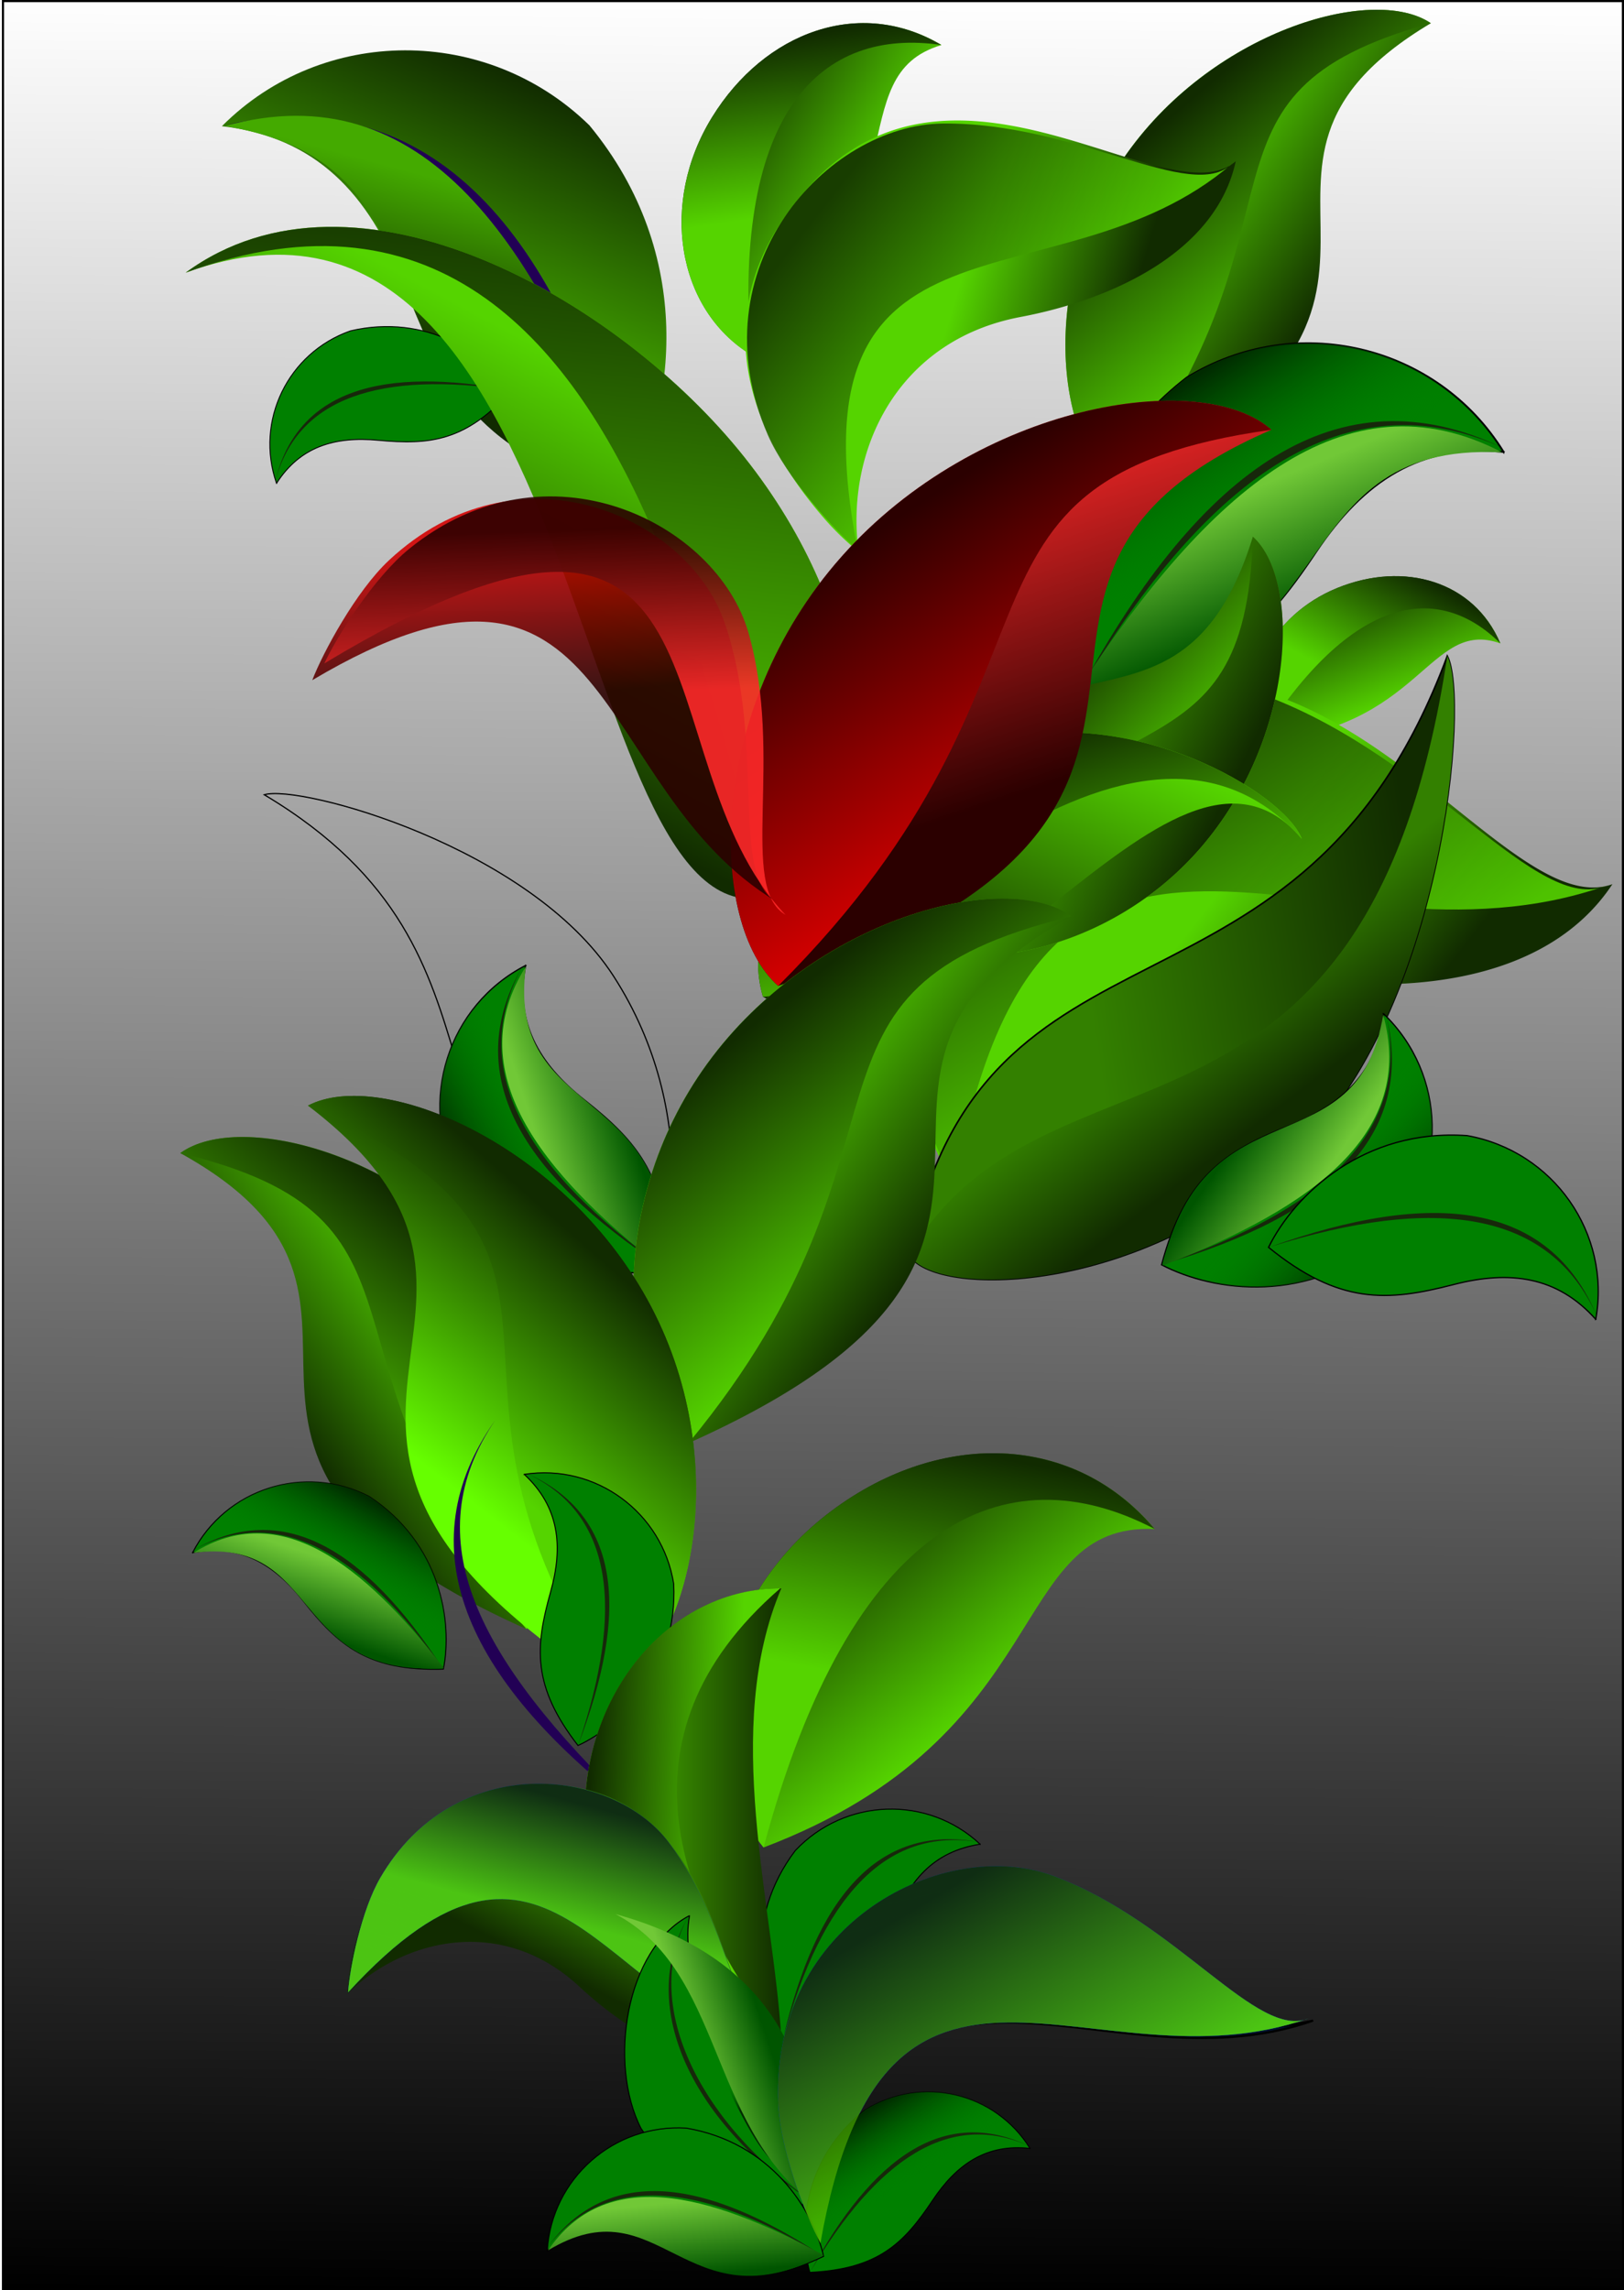 <svg xmlns="http://www.w3.org/2000/svg" xmlns:xlink="http://www.w3.org/1999/xlink" viewBox="0 0 751.41 1059.6"><defs><linearGradient id="L" y2="550.93" xlink:href="#f" gradientUnits="userSpaceOnUse" x2="200" gradientTransform="rotate(169.014 199.814 670.127) scale(.814)" y1="513.08" x1="229.29"/><linearGradient id="g"><stop offset="0" stop-color="#2b0000"/><stop offset="1" stop-color="#d40000"/></linearGradient><linearGradient id="e"><stop offset="0" stop-color="#55d400"/><stop offset="1" stop-color="#112b00"/></linearGradient><linearGradient id="a"><stop offset="0" stop-color="#112b00"/><stop offset="1" stop-color="#55d400"/></linearGradient><linearGradient id="b"><stop offset="0" stop-color="#112b00"/><stop offset="1" stop-color="#4a0"/></linearGradient><linearGradient id="f"><stop offset="0" stop-color="#112b00"/><stop offset="1" stop-color="#338000"/></linearGradient><linearGradient id="n" y2="548.79" xlink:href="#i" gradientUnits="userSpaceOnUse" x2="374.27" gradientTransform="translate(222.86 -167.14)" y1="548.79" x1="207.14"/><linearGradient id="k" y2="-.217" gradientUnits="userSpaceOnUse" x2="365.68" y1="1062.5" x1="357.59"><stop offset="0"/><stop offset="1" stop-color="#fff"/></linearGradient><linearGradient id="D" y2="462.33" xlink:href="#g" gradientUnits="userSpaceOnUse" x2="493.48" gradientTransform="matrix(.273 -.766 -.766 -.273 481.58 779.1)" y1="409.96" x1="436.07"/><linearGradient id="c"><stop offset="0" stop-color="#002b00"/><stop offset="1" stop-color="green" stop-opacity="0"/></linearGradient><linearGradient id="d"><stop offset="0" stop-color="#04a"/><stop offset="1" stop-color="#04a" stop-opacity="0"/></linearGradient><linearGradient id="r" y2="402.98" xlink:href="#a" gradientUnits="userSpaceOnUse" x2="354.55" y1="402.98" x1="184.72"/><linearGradient id="t" y2="358.98" xlink:href="#b" gradientUnits="userSpaceOnUse" x2="308.04" gradientTransform="matrix(.691 -.268 .276 .672 -86.142 633.5)" y1="398.79" x1="379.29"/><linearGradient id="u" y2="385.22" xlink:href="#c" gradientUnits="userSpaceOnUse" x2="323.57" y1="386.65" x1="238.57"/><linearGradient id="j" y2="387.36" gradientUnits="userSpaceOnUse" y1="398.79" x2="307.86" x1="379.29"><stop offset="0" stop-color="#050"/><stop offset="1" stop-color="#71c837"/></linearGradient><linearGradient id="O" y2="385.22" xlink:href="#c" gradientUnits="userSpaceOnUse" x2="323.57" y1="405.87" x1="310.56"/><linearGradient id="q" y2="416.4" xlink:href="#a" gradientUnits="userSpaceOnUse" x2="372.47" gradientTransform="scale(-1 1) rotate(-77.131 310.3 1242.665)" y1="455.74" x1="494.2"/><linearGradient id="Q" y2="407.46" xlink:href="#d" gradientUnits="userSpaceOnUse" x2="509.56" gradientTransform="scale(-1 1) rotate(-77.131 310.3 1242.665)" y1="407.46" x1="355.36"/><linearGradient id="p" y2="983.14" xlink:href="#e" gradientUnits="userSpaceOnUse" x2="534.13" y1="934.65" x1="471.86"/><linearGradient id="N" y2="415.31" xlink:href="#e" gradientUnits="userSpaceOnUse" x2="502.78" gradientTransform="matrix(.273 -.766 -.766 -.273 465.87 1339.1)" y1="409.96" x1="436.07"/><linearGradient id="M" y2="407.46" xlink:href="#d" gradientUnits="userSpaceOnUse" x2="509.56" gradientTransform="matrix(.273 -.766 -.766 -.273 465.87 1339.1)" y1="407.46" x1="355.36"/><linearGradient id="h"><stop offset="0" stop-color="#ff2a2a"/><stop offset="1" stop-color="#2b0000"/></linearGradient><linearGradient id="K" y2="840.23" xlink:href="#a" gradientUnits="userSpaceOnUse" x2="338.65" y1="837.2" x1="271.23"/><linearGradient id="J" y2="840.23" xlink:href="#e" gradientUnits="userSpaceOnUse" x2="360.12" y1="840.23" x1="269.21"/><linearGradient id="z" y2="732.14" xlink:href="#a" gradientUnits="userSpaceOnUse" x2="330.82" y1="796.29" x1="405.1"/><linearGradient id="A" y2="761.44" xlink:href="#a" gradientUnits="userSpaceOnUse" x2="405.1" y1="763.46" x1="333.86"/><linearGradient id="l" y2="714.47" xlink:href="#a" gradientUnits="userSpaceOnUse" x2="468.38" y1="714.47" x1="353.05"/><linearGradient id="m" y2="743.76" xlink:href="#a" gradientUnits="userSpaceOnUse" x2="425.27" y1="657.9" x1="353.55"/><linearGradient id="H" y2="548.79" gradientUnits="userSpaceOnUse" x2="374.27" gradientTransform="translate(184.29 -105.71)" y1="481.65" x1="225.71"><stop offset="0" stop-color="#112b00"/><stop offset="1" stop-color="#6f0"/></linearGradient><linearGradient id="I" y2="595.93" xlink:href="#a" gradientUnits="userSpaceOnUse" x2="330.27" gradientTransform="translate(184.29 -105.71)" y1="548.79" x1="207.14"/><linearGradient id="i" y2="548.79" gradientUnits="userSpaceOnUse" x2="374.27" gradientTransform="translate(222.86 -167.14)" y1="548.79" x1="207.14"><stop offset="0" stop-color="#6f0"/><stop offset="1" stop-color="#112b00"/></linearGradient><linearGradient id="o" y2="593.08" xlink:href="#a" gradientUnits="userSpaceOnUse" x2="367.13" gradientTransform="translate(222.86 -167.14)" y1="548.79" x1="207.14"/><linearGradient id="x" y2="498.08" xlink:href="#e" gradientUnits="userSpaceOnUse" x2="667.14" y1="419.51" x1="487.14"/><linearGradient id="y" y2="423.79" xlink:href="#b" gradientUnits="userSpaceOnUse" x2="675.71" y1="239.51" x1="494.29"/><linearGradient id="F" y2="385.22" xlink:href="#f" gradientUnits="userSpaceOnUse" x2="394.29" y1="185.22" x1="325.71"/><linearGradient id="G" y2="262.36" xlink:href="#f" gradientUnits="userSpaceOnUse" x2="370" y1="248.08" x1="287.14"/><linearGradient id="C" y2="593.08" xlink:href="#g" gradientUnits="userSpaceOnUse" x2="367.13" gradientTransform="rotate(41.571 614.726 643.882) scale(.915)" y1="548.79" x1="207.14"/><linearGradient id="B" y2="548.79" xlink:href="#h" gradientUnits="userSpaceOnUse" x2="374.27" gradientTransform="rotate(41.571 614.726 643.882) scale(.915)" y1="461.19" x1="221.24"/><linearGradient id="E" y2="462.33" xlink:href="#h" gradientUnits="userSpaceOnUse" x2="493.48" gradientTransform="matrix(.438 -.686 -.686 -.438 384.12 792.91)" y1="409.96" x1="436.07"/><linearGradient id="w" y2="387.36" xlink:href="#j" gradientUnits="userSpaceOnUse" x2="307.86" y1="398.79" x1="379.29"/><filter id="v" color-interpolation-filters="sRGB"><feGaussianBlur stdDeviation="2.448"/></filter><filter id="P" height="1.097" width="1.275" color-interpolation-filters="sRGB" y="-.049" x="-.138"><feGaussianBlur stdDeviation="5.037"/></filter><filter id="s" color-interpolation-filters="sRGB"><feGaussianBlur stdDeviation="2.46"/></filter></defs><path fill-rule="evenodd" stroke="#000" fill="url(#k)" d="M0 1.804h749.53v1058.6H0z" transform="translate(1.38 -1.304)"/><g fill-rule="evenodd"><path d="M454.57 831.14c-55.789 0-101.02-52.236-101.02-116.67 0-64.437 40.175-115.66 101.02-116.67-45.814 51.426 46.035 94.762 0 233.35z" fill="url(#l)" transform="rotate(31.639 1105.51 416.244) scale(.721)"/><path d="M454.57 831.14c-55.789 0-101.02-52.236-101.02-116.67 0-64.437 40.175-115.66 101.02-116.67-71.573 30.718-91.851 106.38 0 233.35z" fill="url(#m)" transform="rotate(31.639 1105.51 416.244) scale(.721)"/></g><g fill-rule="evenodd"><path d="M550 569.51c-47.34 0-120-79.83-120-183.58s72.661-192.14 120-192.14c-82.644 176.95 139.26 133.25 0 375.71z" fill="url(#n)" transform="scale(.688) rotate(34.167 1046 775.436)"/><path d="M550 569.51c-47.34 0-120-79.83-120-183.58s72.661-192.14 120-192.14c-117.15 137.44 13.867 149.39 0 375.71z" fill="url(#o)" transform="scale(.688) rotate(34.167 1046 775.436)"/></g><path d="M606.36 934.56c-40.382 14.592-102.48-115.75-199.35-54.168-43.019 25.598-61.473 73.671-38.026 139.23a126.77 126.77 0 009.336 20.258c11.08-45.772 51.925-84.732 109.05-74.152 43.076 7.978 95.36 4.58 118.99-31.169z" fill="url(#p)" fill-rule="evenodd" transform="rotate(-21.197 -1708.89 596.99)"/><path d="M378.22 1039.1c-6.718-12.342-18.646-43.327-19.513-64.71-3.41-84.135 77.355-123.98 127.64-105.07 57.572 21.645 93.971 75.916 117.77 65.786-100.13 35.232-196-64.735-225.9 104z" opacity=".89" fill="url(#q)" transform="rotate(-21.197 -1708.89 596.99)"/><path d="M263.93 277.55c-64.567 25.867-95.978 99.171-70.183 163.79 38.372 72.378 112.1 91.119 158.77 86.387 9.077-71.446-12.863-102.48-52.452-140-33.575-31.82-49.03-66.394-36.133-110.17z" fill="url(#r)" fill-rule="evenodd" transform="matrix(-.367 .871 .881 .371 -44.98 -274.478)"/><path d="M345.52 523.85c-69.25-116.27-73.42-209.19 10.5-263.08-76.62 51.46-68.2 137.27-10.1 264.01" transform="matrix(-.667 .672 .682 .667 163.095 -355.194)" filter="url(#s)" fill="#205"/><path d="M301.77 894.34c-69.669-63.381-107.94-123.8-63.767-179.72-21.16 88.737 81.828 72.439 63.767 179.72" fill="url(#t)" transform="matrix(-.515 1.223 1.223 .515 -647.3 -600.784)"/><path d="M362.34 263.06c-69.555.085-125.91 56.519-125.91 126.09 8.803 81.446 70.326 126.19 115.42 139.09 34.919-62.989 26.049-99.945 3.192-149.47-19.385-42-20.92-79.84 7.29-115.72z" fill-rule="evenodd" stroke="#000" fill="green" transform="matrix(.442 .718 -.722 .444 725.51 -167.814)"/><path d="M362.34 263.06c-69.555.085-125.91 56.519-125.91 126.09 8.803 81.446 70.326 126.19 115.42 139.09 34.919-62.989 26.049-99.945 3.192-149.47-19.385-42-20.92-79.84 7.29-115.72z" fill="url(#u)" fill-rule="evenodd" transform="matrix(.442 .718 -.722 .444 725.51 -167.814)"/><path d="M351.43 527.36c-68.33-118.59-75.35-211.11 8.57-265-76.619 51.452-72.84 143.1-8.571 265" filter="url(#v)" fill="#17280b" transform="matrix(.442 .718 -.722 .444 725.51 -167.814)"/><path d="M350.71 528.08c-54.51-116.06-72.37-214.55 11.43-264.29-71.88 103.33 66.08 135.62-11.43 264.29" fill="url(#w)" transform="matrix(.442 .718 -.722 .444 725.51 -167.814)"/><g fill-rule="evenodd"><path d="M454.57 831.14c-55.789 0-101.02-52.236-101.02-116.67 0-64.437 40.175-115.66 101.02-116.67-45.814 51.426 46.035 94.762 0 233.35z" fill="url(#l)" transform="rotate(-22.071 -488.52 239.23) scale(.686)"/><path d="M454.57 831.14c-55.789 0-101.02-52.236-101.02-116.67 0-64.437 40.175-115.66 101.02-116.67-71.573 30.718-91.851 106.38 0 233.35z" fill="url(#m)" transform="rotate(-22.071 -488.52 239.23) scale(.686)"/></g><g fill-rule="evenodd"><path d="M454.57 831.14c-55.789 0-101.02-52.236-101.02-116.67 0-64.437 40.175-115.66 101.02-116.67-45.814 51.426 46.035 94.762 0 233.35z" fill="url(#l)" transform="rotate(67.929 472.395 644.26) scale(.516)"/><path d="M454.57 831.14c-55.789 0-101.02-52.236-101.02-116.67 0-64.437 40.175-115.66 101.02-116.67-71.573 30.718-91.851 106.38 0 233.35z" fill="url(#m)" transform="rotate(67.929 472.395 644.26) scale(.516)"/></g><path d="M362.34 263.06c-69.555.085-125.91 56.519-125.91 126.09 8.803 81.446 70.326 126.19 115.42 139.09 34.919-62.989 26.049-99.945 3.192-149.47-19.385-42-20.92-79.84 7.29-115.72z" fill-rule="evenodd" stroke="#000" fill="green" transform="matrix(.145 .414 .416 -.146 -34.024 112.016)"/><path d="M362.34 263.06c-69.555.085-125.91 56.519-125.91 126.09 8.803 81.446 70.326 126.19 115.42 139.09 34.919-62.989 26.049-99.945 3.192-149.47-19.385-42-20.92-79.84 7.29-115.72z" fill="url(#u)" fill-rule="evenodd" transform="matrix(.145 .414 .416 -.146 -34.024 112.016)"/><path d="M351.43 527.36c-68.33-118.59-75.35-211.11 8.57-265-76.619 51.452-72.84 143.1-8.571 265" filter="url(#v)" fill="#17280b" transform="matrix(.145 .414 .416 -.146 -34.024 112.016)"/><path d="M350.71 528.08c-54.51-116.06-72.37-214.55 11.43-264.29-71.88 103.33 66.08 135.62-11.43 264.29" fill="url(#w)" transform="matrix(.145 .414 .416 -.146 -34.024 112.016)"/><g fill-rule="evenodd"><path d="M550 569.51c-47.34 0-120-79.83-120-183.58s72.661-192.14 120-192.14c-82.644 176.95 139.26 133.25 0 375.71z" fill="url(#n)" transform="rotate(36.024 645.435 243.236) scale(.961)"/><path d="M550 569.51c-47.34 0-120-79.83-120-183.58s72.661-192.14 120-192.14c-117.15 137.44 13.867 149.39 0 375.71z" fill="url(#o)" transform="rotate(36.024 645.435 243.236) scale(.961)"/></g><g fill-rule="evenodd"><path d="M597.14 628.08c-65.485 0-118.57-83.467-118.57-186.43s57.372-246.43 164.29-250.71c-216.37 72.154 80.838 412.14-45.714 437.14z" fill="url(#x)" transform="scale(-.908 .908) rotate(38.494 348.6 -891.159)"/><path d="M597.14 628.08c-65.485 0-118.57-83.467-118.57-186.43s57.372-246.43 164.29-250.71c-262.09 86.943-.755 438.53-45.714 437.14z" fill="url(#y)" transform="scale(-.908 .908) rotate(38.494 348.6 -891.159)"/></g><path d="M606.36 934.56c-40.382 14.592-102.48-115.75-199.35-54.168-43.019 25.598-61.473 73.671-38.026 139.23a126.77 126.77 0 009.336 20.258c11.08-45.772 51.925-84.732 109.05-74.152 43.076 7.978 95.36 4.58 118.99-31.169z" fill="url(#p)" fill-rule="evenodd" transform="matrix(-1.519 0 0 1.519 921 -1129.504)"/><path d="M378.22 1039.1c-6.718-12.342-18.646-43.327-19.513-64.71-3.41-84.135 77.355-123.98 127.64-105.07 57.572 21.645 93.971 75.916 117.77 65.786-100.13 35.232-196-64.735-225.9 104z" opacity=".89" fill="url(#q)" transform="matrix(-1.519 0 0 1.519 921 -1129.504)"/><path d="M606.36 934.56c-40.382 14.592-102.48-115.75-199.35-54.168-43.019 25.598-61.473 73.671-38.026 139.23a126.77 126.77 0 009.336 20.258c11.08-45.772 51.925-84.732 109.05-74.152 43.076 7.978 95.36 4.58 118.99-31.169z" fill="url(#p)" fill-rule="evenodd" transform="translate(-62.83 -837.634) scale(1.334)"/><path d="M378.22 1039.1c-6.718-12.342-18.646-43.327-19.513-64.71-3.41-84.135 77.355-123.98 127.64-105.07 57.572 21.645 93.971 75.916 117.77 65.786-100.13 35.232-196-64.735-225.9 104z" opacity=".89" fill="url(#q)" transform="translate(-62.83 -837.634) scale(1.334)"/><g fill-rule="evenodd"><path d="M550 569.51c-47.34 0-120-79.83-120-183.58s72.661-192.14 120-192.14c-82.644 176.95 139.26 133.25 0 375.71z" fill="url(#n)" transform="scale(-.657 .657) rotate(-42.224 72.38 2140.738)"/><path d="M550 569.51c-47.34 0-120-79.83-120-183.58s72.661-192.14 120-192.14c-117.15 137.44 13.867 149.39 0 375.71z" fill="url(#o)" transform="scale(-.657 .657) rotate(-42.224 72.38 2140.738)"/></g><g fill-rule="evenodd"><path d="M389.92 852.86c-32.637 0-59.094-40.93-59.094-91.419s43.274-90.209 59.094-91.419c-61.949 27.354 55.019 134.26 0 182.84z" fill="url(#z)" transform="scale(1.421) rotate(73.686 671.758 494.24)"/><path d="M389.92 852.86c-32.637 0-59.094-40.93-59.094-91.419s43.274-90.209 59.094-91.419c-78.559 37.32 7.574 162.73 0 182.84z" fill="url(#A)" transform="scale(1.421) rotate(73.686 671.758 494.24)"/></g><path d="M358.68 457.44c-32.418-28.753-33.695-127.55 29.322-198.6 63.017-71.049 166.46-87.447 198.88-58.694-164.07 70.977 14.429 175.84-228.21 257.29z" fill-rule="evenodd" fill="url(#B)" transform="translate(1.38 -1.304)"/><path d="M358.68 457.44c-32.42-28.76-33.69-127.55 29.32-198.6 63.02-71.05 166.47-87.45 198.89-58.7-163.71 22.97-81.25 110.73-228.21 257.3z" fill-rule="evenodd" fill="url(#C)" transform="translate(1.38 -1.304)"/><path d="M175.39 363.07c.782-11.406 6.133-37.885 14.881-52.941 34.42-59.237 107.26-51.297 133.52-16.348 30.058 40.011 31.329 93.164 52.092 96.611-84.12-19.57-106.25-130.07-200.49-27.32z" opacity=".89" fill="url(#D)" transform="matrix(1.12 .355 -.354 1.146 76.576 -163.657)"/><path d="M179.13 318.76c3.322-10.94 14.48-35.542 26.384-48.249 46.839-50 116.04-25.911 133.78 14.04 20.31 45.737 9.617 97.819 29.077 105.84-65.67-52.37-39.87-192.35-189.24-71.63z" opacity=".89" fill="url(#E)" transform="scale(1.201) rotate(7.865 611.704 -106.848)"/><g fill-rule="evenodd"><path d="M454.57 831.14c-55.789 0-101.02-52.236-101.02-116.67 0-64.437 40.175-115.66 101.02-116.67-45.814 51.426 46.035 94.762 0 233.35z" fill="url(#l)" transform="matrix(-.873 .558 .558 .873 250.15 -452.404)"/><path d="M454.57 831.14c-55.789 0-101.02-52.236-101.02-116.67 0-64.437 40.175-115.66 101.02-116.67-71.573 30.718-91.851 106.38 0 233.35z" fill="url(#m)" transform="matrix(-.873 .558 .558 .873 250.15 -452.404)"/></g><g fill-rule="evenodd"><path d="M301.43 559.51c-29.981 0-90.774-114.09-54.286-243.57 34.286-121.66 200.02-226.43 230-226.43-175.94 194.84 4.45 324.18-175.71 470z" stroke="#000" fill="url(#F)" transform="scale(-.742 .742) rotate(-62.463 50.856 1386.92)"/><path d="M301.43 559.51c-29.981 0-90.774-114.09-54.286-243.57 34.286-121.66 200.02-226.43 230-226.43-272.07 198.77-86.06 327.87-175.71 470z" fill="url(#G)" transform="scale(-.742 .742) rotate(-62.463 50.856 1386.92)"/></g><g fill-rule="evenodd"><path d="M301.43 559.51c-29.981 0-90.774-114.09-54.286-243.57 34.286-121.66 200.02-226.43 230-226.43-175.94 194.84 4.45 324.18-175.71 470z" stroke="#000" fill="url(#F)" transform="matrix(-.539 .166 .166 .539 364.61 240.246)"/><path d="M301.43 559.51c-29.981 0-90.774-114.09-54.286-243.57 34.286-121.66 200.02-226.43 230-226.43-272.07 198.77-86.06 327.87-175.71 470z" fill="url(#G)" transform="matrix(-.539 .166 .166 .539 364.61 240.246)"/></g><path d="M362.34 263.06c-69.555.085-125.91 56.519-125.91 126.09 8.803 81.446 70.326 126.19 115.42 139.09 34.919-62.989 26.049-99.945 3.192-149.47-19.385-42-20.92-79.84 7.29-115.72z" fill-rule="evenodd" stroke="#000" fill="green" transform="matrix(-.42 -.402 -.404 .422 898.64 503.697)"/><path d="M362.34 263.06c-69.555.085-125.91 56.519-125.91 126.09 8.803 81.446 70.326 126.19 115.42 139.09 34.919-62.989 26.049-99.945 3.192-149.47-19.385-42-20.92-79.84 7.29-115.72z" fill="url(#u)" fill-rule="evenodd" transform="matrix(-.42 -.402 -.404 .422 898.64 503.697)"/><path d="M351.43 527.36c-68.33-118.59-75.35-211.11 8.57-265-76.619 51.452-72.84 143.1-8.571 265" filter="url(#v)" fill="#17280b" transform="matrix(-.42 -.402 -.404 .422 898.64 503.697)"/><path d="M350.71 528.08c-54.51-116.06-72.37-214.55 11.43-264.29-71.88 103.33 66.08 135.62-11.43 264.29" fill="url(#w)" transform="matrix(-.42 -.402 -.404 .422 898.64 503.697)"/><path d="M362.34 263.06c-69.555.085-125.91 56.519-125.91 126.09 8.803 81.446 70.326 126.19 115.42 139.09 34.919-62.989 26.049-99.945 3.192-149.47-19.385-42-20.92-79.84 7.29-115.72z" fill-rule="evenodd" stroke="#000" fill="green" transform="matrix(-.103 .572 -.575 -.103 926.92 430.247)"/><path d="M362.34 263.06c-69.555.085-125.91 56.519-125.91 126.09 8.803 81.446 70.326 126.19 115.42 139.09 34.919-62.989 26.049-99.945 3.192-149.47-19.385-42-20.92-79.84 7.29-115.72z" fill="url(#u)" fill-rule="evenodd" transform="matrix(-.103 .572 -.575 -.103 926.92 430.247)"/><path d="M351.43 527.36c-68.33-118.59-75.35-211.11 8.57-265-76.619 51.452-72.84 143.1-8.571 265" filter="url(#v)" fill="#17280b" transform="matrix(-.103 .572 -.575 -.103 926.92 430.247)"/><path d="M350.71 528.08c-54.51-116.06-72.37-214.55 11.43-264.29-71.88 103.33 66.08 135.62-11.43 264.29" fill="url(#w)" transform="matrix(-.103 .572 -.575 -.103 926.92 430.247)"/><path d="M362.34 263.06c-69.555.085-125.91 56.519-125.91 126.09 8.803 81.446 70.326 126.19 115.42 139.09 34.919-62.989 26.049-99.945 3.192-149.47-19.385-42-20.92-79.84 7.29-115.72z" fill-rule="evenodd" stroke="#000" fill="green" transform="matrix(.517 -.265 .266 .52 -14.072 405.887)"/><path d="M362.34 263.06c-69.555.085-125.91 56.519-125.91 126.09 8.803 81.446 70.326 126.19 115.42 139.09 34.919-62.989 26.049-99.945 3.192-149.47-19.385-42-20.92-79.84 7.29-115.72z" fill="url(#u)" fill-rule="evenodd" transform="matrix(.517 -.265 .266 .52 -14.072 405.887)"/><path d="M351.43 527.36c-68.33-118.59-75.35-211.11 8.57-265-76.619 51.452-72.84 143.1-8.571 265" filter="url(#v)" fill="#17280b" transform="matrix(.517 -.265 .266 .52 -14.072 405.887)"/><path d="M350.71 528.08c-54.51-116.06-72.37-214.55 11.43-264.29-71.88 103.33 66.08 135.62-11.43 264.29" fill="url(#w)" transform="matrix(.517 -.265 .266 .52 -14.072 405.887)"/><g fill-rule="evenodd"><path d="M550 569.51c-47.34 0-120-79.83-120-183.58s72.661-192.14 120-192.14c-82.644 176.95 139.26 133.25 0 375.71z" fill="url(#n)" transform="matrix(-.289 -.634 -.634 .289 906.29 795.197)"/><path d="M550 569.51c-47.34 0-120-79.83-120-183.58s72.661-192.14 120-192.14c-117.15 137.44 13.867 149.39 0 375.71z" fill="url(#o)" transform="matrix(-.289 -.634 -.634 .289 906.29 795.197)"/></g><g fill-rule="evenodd"><path d="M550 569.51c-47.34 0-120-79.83-120-183.58s72.661-192.14 120-192.14c-82.644 176.95 139.26 133.25 0 375.71z" fill="url(#n)" transform="scale(.802) rotate(36.024 69.156 466.05)"/><path d="M550 569.51c-47.34 0-120-79.83-120-183.58s72.661-192.14 120-192.14c-117.15 137.44 13.867 149.39 0 375.71z" fill="url(#o)" transform="scale(.802) rotate(36.024 69.156 466.05)"/></g><g fill-rule="evenodd"><path d="M597.14 628.08c-65.485 0-118.57-83.467-118.57-186.43s57.372-246.43 164.29-250.71c-216.37 72.154 80.838 412.14-45.714 437.14z" fill="url(#x)" transform="rotate(71.541 280.8 525.03) scale(.829)"/><path d="M597.14 628.08c-65.485 0-118.57-83.467-118.57-186.43s57.372-246.43 164.29-250.71c-262.09 86.943-.755 438.53-45.714 437.14z" fill="url(#y)" transform="rotate(71.541 280.8 525.03) scale(.829)"/></g><g fill-rule="evenodd"><path d="M550 569.51c-47.34 0-120-79.83-120-183.58s72.661-192.14 120-192.14c-82.644 176.95 139.26 133.25 0 375.71z" fill="url(#n)" transform="scale(-.657 .657) rotate(-42.224 936.45 2493.786)"/><path d="M550 569.51c-47.34 0-120-79.83-120-183.58s72.661-192.14 120-192.14c-117.15 137.44 13.867 149.39 0 375.71z" fill="url(#o)" transform="scale(-.657 .657) rotate(-42.224 936.45 2493.786)"/></g><g fill-rule="evenodd"><path d="M550 569.51c-47.34 0-120-79.83-120-183.58s72.661-192.14 120-192.14c-82.644 176.95 139.26 133.25 0 375.71z" fill="url(#n)" transform="matrix(-.586 .426 .426 .586 323.18 185.636)"/><path d="M550 569.51c-47.34 0-120-79.83-120-183.58s72.661-192.14 120-192.14c-117.15 137.44 13.867 149.39 0 375.71z" fill="url(#o)" transform="matrix(-.586 .426 .426 .586 323.18 185.636)"/></g><g fill-rule="evenodd"><path d="M511.43 630.93c-47.339 0-120-79.821-120-183.57s72.661-192.14 120-192.14c-82.644 176.95 139.26 133.25 0 375.71z" fill="url(#H)" transform="matrix(-.72 .377 .377 .72 414.5 134.956)"/><path d="M511.43 630.93c-47.339 0-120-79.821-120-183.57s72.661-192.14 120-192.14c-129.47 164.59 26.67 153.99 0 375.71z" fill="url(#I)" transform="matrix(-.72 .377 .377 .72 414.5 134.956)"/></g><g><path d="M362.34 263.06c-69.555.085-125.91 56.519-125.91 126.09 8.803 81.446 70.326 126.19 115.42 139.09 34.919-62.989 26.049-99.945 3.192-149.47-19.385-42-20.92-79.84 7.29-115.72z" fill-rule="evenodd" stroke="#000" fill="green" transform="matrix(-.474 .074 .075 .476 394.6 530.096)"/><path d="M362.34 263.06c-69.555.085-125.91 56.519-125.91 126.09 8.803 81.446 70.326 126.19 115.42 139.09 34.919-62.989 26.049-99.945 3.192-149.47-19.385-42-20.92-79.84 7.29-115.72z" fill="url(#u)" fill-rule="evenodd" transform="matrix(-.474 .074 .075 .476 394.6 530.096)"/><path d="M351.43 527.36c-68.33-118.59-75.35-211.11 8.57-265-76.619 51.452-72.84 143.1-8.571 265" filter="url(#v)" fill="#17280b" transform="matrix(-.474 .074 .075 .476 394.6 530.096)"/><path d="M350.71 528.08c-54.51-116.06-72.37-214.55 11.43-264.29-71.88 103.33 66.08 135.62-11.43 264.29" fill="url(#w)" transform="matrix(-.474 .074 .075 .476 394.6 530.096)"/></g><g><path d="M362.34 263.06c-69.555.085-125.91 56.519-125.91 126.09 8.803 81.446 70.326 126.19 115.42 139.09 34.919-62.989 26.049-99.945 3.192-149.47-19.385-42-20.92-79.84 7.29-115.72z" fill-rule="evenodd" stroke="#000" fill="green" transform="matrix(-.219 .427 .429 .22 55.602 505.786)"/><path d="M362.34 263.06c-69.555.085-125.91 56.519-125.91 126.09 8.803 81.446 70.326 126.19 115.42 139.09 34.919-62.989 26.049-99.945 3.192-149.47-19.385-42-20.92-79.84 7.29-115.72z" fill="url(#u)" fill-rule="evenodd" transform="matrix(-.219 .427 .429 .22 55.602 505.786)"/><path d="M351.43 527.36c-68.33-118.59-75.35-211.11 8.57-265-76.619 51.452-72.84 143.1-8.571 265" filter="url(#v)" fill="#17280b" transform="matrix(-.219 .427 .429 .22 55.602 505.786)"/><path d="M350.71 528.08c-54.51-116.06-72.37-214.55 11.43-264.29-71.88 103.33 66.08 135.62-11.43 264.29" fill="url(#w)" transform="matrix(-.219 .427 .429 .22 55.602 505.786)"/></g><g fill-rule="evenodd"><path d="M454.57 831.14c-55.789 0-101.02-52.236-101.02-116.67 0-64.437 40.175-115.66 101.02-116.67-45.814 51.426 46.035 94.762 0 233.35z" fill="url(#l)" transform="rotate(50.848 379.115 736.433)"/><path d="M454.57 831.14c-55.789 0-101.02-52.236-101.02-116.67 0-64.437 40.175-115.66 101.02-116.67-71.573 30.718-91.851 106.38 0 233.35z" fill="url(#m)" transform="rotate(50.848 379.115 736.433)"/></g><g fill-rule="evenodd"><path d="M389.92 852.86c-32.637 0-59.094-40.93-59.094-91.419s43.274-90.209 59.094-91.419c-61.949 27.354 55.019 134.26 0 182.84z" fill="url(#z)" transform="rotate(64.406 349.566 838.53)"/><path d="M389.92 852.86c-32.637 0-59.094-40.93-59.094-91.419s43.274-90.209 59.094-91.419c-78.559 37.32 7.574 162.73 0 182.84z" fill="url(#A)" transform="rotate(64.406 349.566 838.53)"/></g><g><path d="M362.34 263.06c-69.555.085-125.91 56.519-125.91 126.09 8.803 81.446 70.326 126.19 115.42 139.09 34.919-62.989 26.049-99.945 3.192-149.47-19.385-42-20.92-79.84 7.29-115.72z" fill-rule="evenodd" stroke="#000" fill="green" transform="matrix(.349 .328 -.33 .351 413.86 642.067)"/><path d="M362.34 263.06c-69.555.085-125.91 56.519-125.91 126.09 8.803 81.446 70.326 126.19 115.42 139.09 34.919-62.989 26.049-99.945 3.192-149.47-19.385-42-20.92-79.84 7.29-115.72z" fill="url(#u)" fill-rule="evenodd" transform="matrix(.349 .328 -.33 .351 413.86 642.067)"/><path d="M351.43 527.36c-68.33-118.59-75.35-211.11 8.57-265-76.619 51.452-72.84 143.1-8.571 265" filter="url(#v)" fill="#17280b" transform="matrix(.349 .328 -.33 .351 413.86 642.067)"/><path d="M350.71 528.08c-54.51-116.06-72.37-214.55 11.43-264.29-71.88 103.33 66.08 135.62-11.43 264.29" fill="url(#w)" transform="matrix(.349 .328 -.33 .351 413.86 642.067)"/></g><g><path d="M263.93 277.55c-64.567 25.867-95.978 99.171-70.183 163.79 38.372 72.378 112.1 91.119 158.77 86.387 9.077-71.446-12.863-102.48-52.452-140-33.575-31.82-49.03-66.394-36.133-110.17z" fill-rule="evenodd" fill="url(#r)" transform="matrix(.712 0 0 .72 41.505 456.64)"/><path d="M345.52 523.85c-69.25-116.27-73.42-209.19 10.5-263.08-76.62 51.46-68.2 137.27-10.1 264.01" transform="matrix(.662 -.267 .264 .669 -75.352 577.575)" filter="url(#s)" fill="#205"/><path d="M301.77 894.34c-69.669-63.381-107.94-123.8-63.767-179.72-21.16 88.737 81.828 72.439 63.767 179.72" fill="url(#t)" transform="translate(-9.146 -57.04)"/></g><path d="M360.12 944.28c-50.061-3.873-90.914-46.583-90.914-104.05 0-57.463 40.703-104.05 90.914-104.05-27.52 64.92-3.756 145.82 0 208.09z" fill-rule="evenodd" fill="url(#J)" transform="translate(1.38 -1.304)"/><g fill-rule="evenodd"><path d="M550 569.51c-47.34 0-120-79.83-120-183.58s72.661-192.14 120-192.14c-82.644 176.95 139.26 133.25 0 375.71z" fill="url(#n)" transform="rotate(34.167 -489.025 597.093) scale(.487)"/><path d="M550 569.51c-47.34 0-120-79.83-120-183.58s72.661-192.14 120-192.14c-117.15 137.44 13.867 149.39 0 375.71z" fill="url(#o)" transform="rotate(34.167 -489.025 597.093) scale(.487)"/></g><path d="M359.61 944.28c-49.783-3.873-90.409-46.583-90.409-104.05 0-57.463 40.477-104.05 90.409-104.05-80.129 69.442-44.954 149.35 0 208.09z" fill-rule="evenodd" fill="url(#K)" transform="translate(1.38 -1.304)"/><path d="M361.94 950.99c-34.09-7.63-21.69-123.49-113.16-124.28-47.111 8.827-74.382 23.706-86.933 78.949a103.134 103.134 0 00-2.443 17.984c27.603-26.575 72.66-35.47 107.25-3.25 26.08 24.297 63.45 44.81 95.289 30.597z" fill-rule="evenodd" fill="url(#L)" transform="translate(1.38 -1.304)"/><path d="M161.05 921.767c.782-11.406 6.133-37.885 14.881-52.941 34.42-59.237 107.26-51.297 133.52-16.348 30.058 40.01 31.33 93.164 52.092 96.61-84.11-19.57-106.24-130.07-200.49-27.32z" fill="#04a"/><path d="M159.67 923.07c.782-11.406 6.133-37.885 14.881-52.941 34.42-59.237 107.26-51.297 133.52-16.348 30.058 40.011 31.329 93.164 52.092 96.611-84.11-19.57-106.24-130.07-200.49-27.32z" fill="url(#M)" transform="translate(1.38 -1.304)"/><path d="M159.67 923.07c.782-11.406 6.133-37.885 14.881-52.941 34.42-59.237 107.26-51.297 133.52-16.348 30.058 40.011 31.329 93.164 52.092 96.611-84.11-19.57-106.24-130.07-200.49-27.32z" opacity=".89" fill="url(#N)" transform="translate(1.38 -1.304)"/><g><path d="M371.68 228.67c-69.555.085-135.24 90.915-135.24 160.49 8.803 81.446 70.326 126.19 115.42 139.09 34.919-62.989 26.049-99.945 3.192-149.47-19.38-42-11.58-114.24 16.63-150.11z" fill-rule="evenodd" stroke="#000" fill="green" transform="matrix(.427 -.219 .22 .429 110.03 869.567)"/><path d="M351.43 527.36c-68.33-118.59-66.03-243.85 17.89-297.74-76.62 51.46-82.16 175.85-17.89 297.74" filter="url(#v)" fill="#17280b" transform="matrix(.427 -.219 .22 .429 110.03 869.567)"/><path d="M312 199.89c33.392 66.76 22.609 130.61 16.593 202.11-.703 65.766 3.31 64.508 23.269 126.25 34.919-62.989 46.831-112.67 46.29-161.65-.51-46.21-31.11-126.7-86.15-166.71z" fill-rule="evenodd" fill="url(#O)" transform="matrix(.427 -.219 .22 .429 110.03 869.567)"/><path d="M350.71 528.08c-54.517-116.06 25.462-237.13-41.858-333.12 104.43 95.777 119.37 204.46 41.858 333.12" fill="url(#w)" transform="matrix(.427 -.219 .22 .429 110.03 869.567)"/></g><path d="M357.86 528.08c163.92-58.01 46.25-152.75 47.14-247.15-12.05 105.46 109.98 181.13-47.86 247.86" transform="scale(-1 1) rotate(-77.131 308.792 1242.878)" filter="url(#P)" stroke="#000" fill="#00112b"/><path d="M379.6 1037.796c-6.717-12.342-18.646-43.327-19.513-64.71-3.41-84.135 77.356-123.98 127.64-105.07 57.573 21.645 93.972 75.916 117.77 65.786-100.13 35.232-196-64.735-225.9 104z" fill="#04a"/><path d="M378.22 1039.1c-6.718-12.342-18.646-43.327-19.513-64.71-3.41-84.135 77.355-123.98 127.64-105.07 57.572 21.645 93.971 75.916 117.77 65.786-100.13 35.232-196-64.735-225.9 104z" fill="url(#Q)" transform="translate(1.38 -1.304)"/><path d="M378.22 1039.1c-6.718-12.342-18.646-43.327-19.513-64.71-3.41-84.135 77.355-123.98 127.64-105.07 57.572 21.645 93.971 75.916 117.77 65.786-100.13 35.232-196-64.735-225.9 104z" opacity=".89" fill="url(#q)" transform="translate(1.38 -1.304)"/><g><path d="M362.34 263.06c-69.555.085-125.91 56.519-125.91 126.09 8.803 81.446 70.326 126.19 115.42 139.09 34.919-62.989 26.049-99.945 3.192-149.47-19.385-42-20.92-79.84 7.29-115.72z" fill-rule="evenodd" stroke="#000" fill="green" transform="matrix(.23 .373 -.375 .231 491.88 798.067)"/><path d="M362.34 263.06c-69.555.085-125.91 56.519-125.91 126.09 8.803 81.446 70.326 126.19 115.42 139.09 34.919-62.989 26.049-99.945 3.192-149.47-19.385-42-20.92-79.84 7.29-115.72z" fill="url(#u)" fill-rule="evenodd" transform="matrix(.23 .373 -.375 .231 491.88 798.067)"/><path d="M351.43 527.36c-68.33-118.59-75.35-211.11 8.57-265-76.619 51.452-72.84 143.1-8.571 265" filter="url(#v)" fill="#17280b" transform="matrix(.23 .373 -.375 .231 491.88 798.067)"/><path d="M350.71 528.08c-54.51-116.06-72.37-214.55 11.43-264.29-71.88 103.33 66.08 135.62-11.43 264.29" fill="url(#w)" transform="matrix(.23 .373 -.375 .231 491.88 798.067)"/></g><g><path d="M362.34 263.06c-69.555.085-125.91 56.519-125.91 126.09 8.803 81.446 70.326 126.19 115.42 139.09 34.919-62.989 26.049-99.945 3.192-149.47-19.385-42-20.92-79.84 7.29-115.72z" fill-rule="evenodd" stroke="#000" fill="green" transform="matrix(-.029 .479 .481 .029 137.19 860.057)"/><path d="M362.34 263.06c-69.555.085-125.91 56.519-125.91 126.09 8.803 81.446 70.326 126.19 115.42 139.09 34.919-62.989 26.049-99.945 3.192-149.47-19.385-42-20.92-79.84 7.29-115.72z" fill-rule="evenodd" fill="url(#u)" transform="matrix(-.029 .479 .481 .029 137.19 860.057)"/><path d="M351.43 527.36c-68.33-118.59-75.35-211.11 8.57-265-76.619 51.452-72.84 143.1-8.571 265" filter="url(#v)" fill="#17280b" transform="matrix(-.029 .479 .481 .029 137.19 860.057)"/><path d="M350.71 528.08c-54.51-116.06-72.37-214.55 11.43-264.29-71.88 103.33 66.08 135.62-11.43 264.29" fill="url(#w)" transform="matrix(-.029 .479 .481 .029 137.19 860.057)"/></g><g><path d="M606.36 934.56c-40.382 14.592-102.48-115.75-199.35-54.168-43.019 25.598-61.473 73.671-38.026 139.23a126.77 126.77 0 009.336 20.258c11.08-45.772 51.925-84.732 109.05-74.152 43.076 7.978 95.36 4.58 118.99-31.169z" fill-rule="evenodd" fill="url(#p)" transform="translate(1.38 -1.304)"/><path d="M378.22 1039.1c-6.718-12.342-18.646-43.327-19.513-64.71-3.41-84.135 77.355-123.98 127.64-105.07 57.572 21.645 93.971 75.916 117.77 65.786-100.13 35.232-196-64.735-225.9 104z" opacity=".89" fill="url(#q)" transform="translate(1.38 -1.304)"/></g></svg>